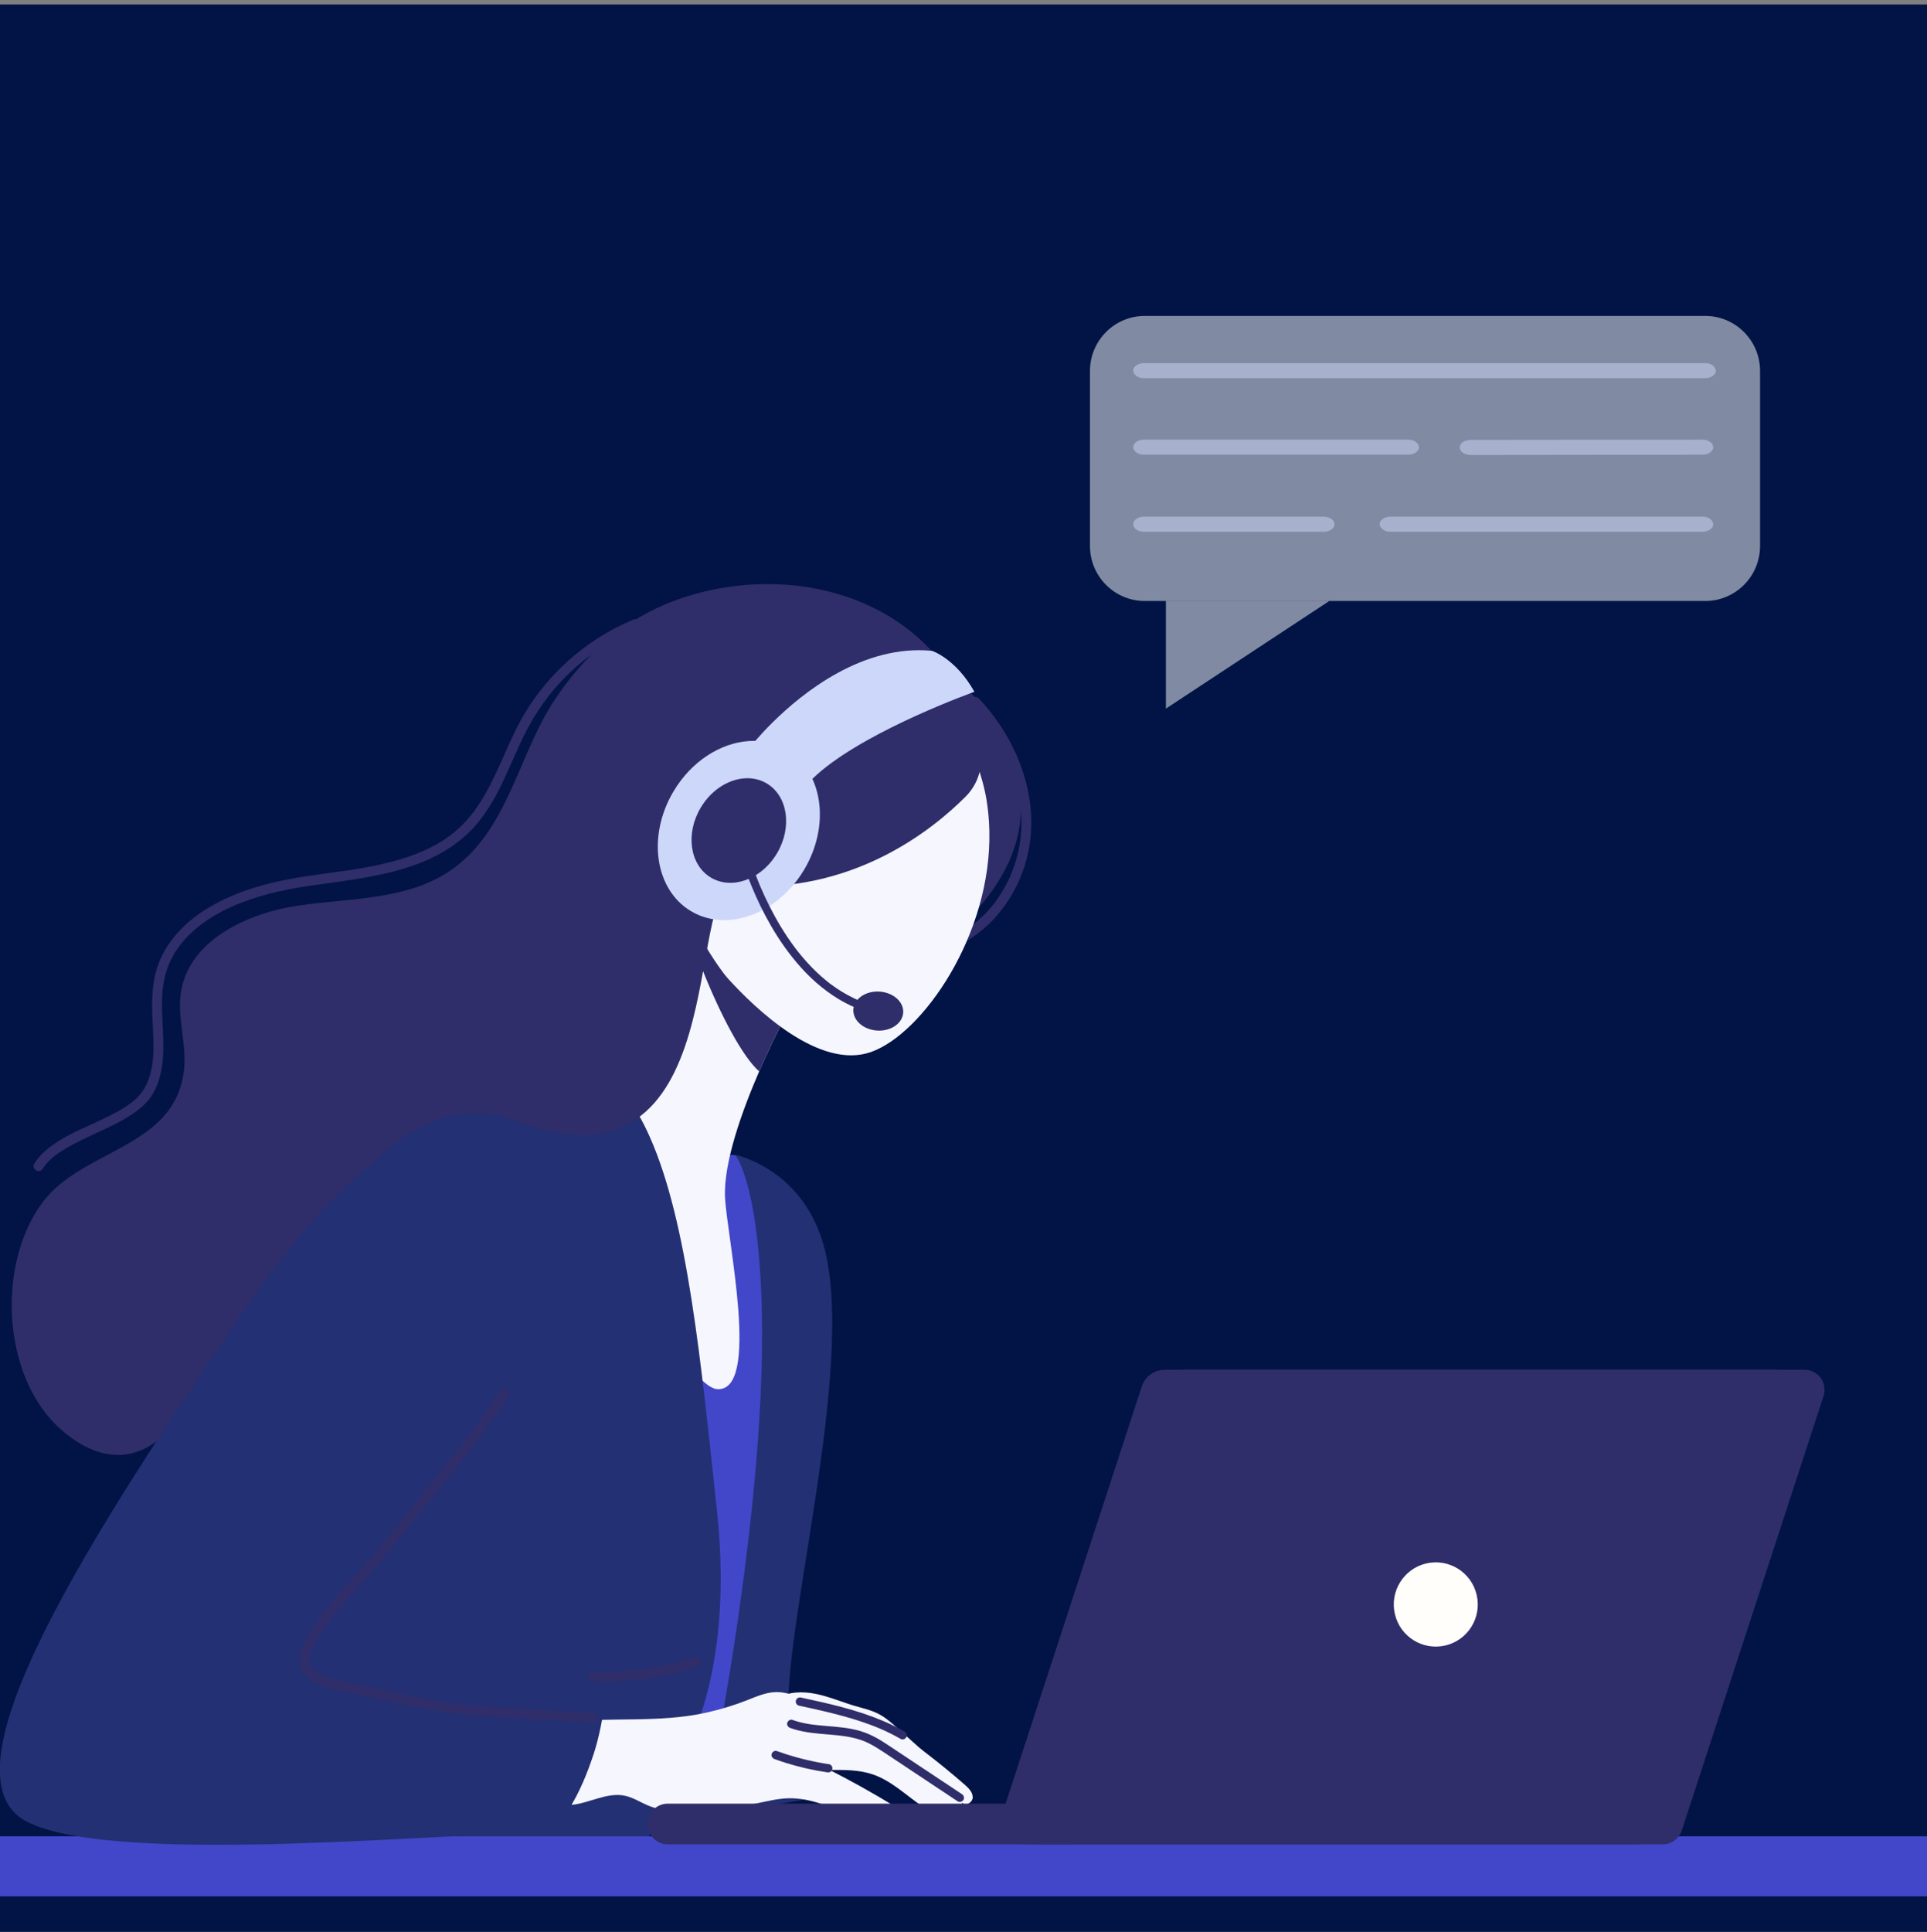<?xml version="1.0" encoding="UTF-8"?> <svg xmlns="http://www.w3.org/2000/svg" width="412" height="413" viewBox="0 0 412 413" fill="none"><rect x="0" y="0" width="412" height="413" fill="#808080" stroke="none"/><g clip-path="url(#clip0_3636_11590)"><rect width="412" height="412" transform="translate(0 0.96)" fill="#011445"></rect><path d="M165.451 254.218C165.451 254.218 159.44 241.196 149.339 249.816C139.239 258.436 137.456 313.027 137.456 313.027L133.297 377.196L161.817 375.28C161.817 375.28 184.465 264.274 165.451 254.218Z" fill="#4247C9"></path><path d="M162.311 229.03C158.679 237.417 154.645 248.563 155.016 255.995C155.447 264.616 162.694 297.61 153.318 296.944C143.944 296.28 109.156 225.023 109.156 225.023C109.156 225.023 130.923 220.193 136.297 201.737C137.294 198.309 139.009 196.698 141.137 196.347C150.473 194.812 167.793 217.506 167.793 217.506C167.793 217.506 165.178 222.408 162.311 229.03Z" fill="#F6F6FE"></path><path d="M149.681 366.99C144.491 382.402 135.863 398.156 135.863 398.156L80.012 395.992L37.024 394.326C37.024 394.326 36.773 327.165 56.752 273.599C66.493 247.483 81.962 235.326 95.258 229.725C97.257 228.883 99.207 228.189 101.081 227.618C112.309 224.196 120.811 225.19 120.811 225.19C128.202 226.854 133.64 232.339 137.784 240.606C138.179 241.393 138.562 242.206 138.933 243.042C147.022 261.234 149.845 290.919 153.279 322.856C155.375 342.358 153.133 356.744 149.681 366.99Z" fill="#233074"></path><path d="M157.179 246.867C157.179 246.867 171.148 249.578 175.955 265.693C183.789 291.957 165.608 353.976 168.95 369.296C172.292 384.616 172.292 384.616 172.292 384.616L150.328 388.446C150.328 388.446 164.765 321.737 162.743 275.939C161.685 251.988 157.179 246.867 157.179 246.867Z" fill="#233074"></path><path d="M479.144 395.682V402.204C479.144 403.946 477.726 405.361 475.976 405.361H-45.012C-46.762 405.361 -48.18 403.946 -48.18 402.204V395.682C-48.18 393.94 -46.762 392.527 -45.012 392.527H475.977C477.726 392.527 479.144 393.94 479.144 395.682Z" fill="#4247C9"></path><path d="M167.795 217.506C167.795 217.506 165.181 222.408 162.314 229.03C155.151 222.699 143.726 193.741 142.812 180.655C152.148 179.12 167.795 217.506 167.795 217.506Z" fill="#2F2E6A"></path><path d="M200.438 143.558C200.438 143.558 221.009 152.378 218.076 175.91C215.143 199.442 181.773 213.386 181.773 213.386L200.438 143.558Z" fill="#2F2E6A"></path><path d="M207.782 150.806C208.5 151.569 209.191 152.357 209.852 153.17C210.013 153.368 210.172 153.568 210.329 153.769C210.378 153.83 210.56 154.067 210.425 153.891C210.511 154.003 210.597 154.116 210.683 154.23C210.998 154.65 211.306 155.075 211.606 155.507C212.796 157.22 213.86 159.021 214.778 160.895C215.002 161.353 215.218 161.815 215.424 162.281C215.482 162.41 215.538 162.54 215.594 162.67C215.616 162.722 215.641 162.774 215.661 162.826C215.584 162.619 215.635 162.763 215.653 162.808C215.761 163.069 215.868 163.331 215.971 163.594C216.341 164.54 216.674 165.501 216.966 166.474C217.265 167.471 217.521 168.482 217.732 169.502C217.834 169.997 217.926 170.495 218.006 170.995C218.046 171.243 218.093 171.494 218.118 171.745C218.09 171.469 218.132 171.857 218.14 171.923C218.159 172.077 218.177 172.23 218.194 172.384C218.414 174.392 218.451 176.425 218.278 178.439C218.258 178.665 218.236 178.892 218.211 179.118C218.2 179.219 218.188 179.319 218.176 179.419C218.169 179.482 218.161 179.545 218.153 179.608C218.148 179.645 218.143 179.683 218.138 179.721C218.158 179.577 218.162 179.546 218.15 179.627C218.083 180.091 218.011 180.554 217.924 181.014C217.752 181.924 217.538 182.825 217.281 183.714C217.025 184.604 216.728 185.481 216.39 186.343C216.307 186.555 216.209 186.763 216.132 186.978C216.226 186.717 216.119 187.007 216.09 187.074C216.034 187.202 215.978 187.33 215.921 187.457C215.728 187.884 215.526 188.306 215.313 188.724C214.895 189.546 214.438 190.348 213.943 191.127C213.693 191.521 213.434 191.908 213.165 192.289C213.041 192.464 212.916 192.637 212.789 192.809C212.721 192.9 212.653 192.99 212.585 193.08C212.472 193.23 212.595 193.069 212.612 193.046C212.567 193.106 212.52 193.165 212.473 193.224C211.336 194.67 210.055 196.003 208.642 197.182C208.479 197.318 208.315 197.452 208.149 197.583C208.1 197.622 208.051 197.66 208.001 197.699C207.876 197.797 208.207 197.544 208.008 197.693C207.908 197.768 207.809 197.843 207.708 197.918C207.347 198.184 206.979 198.441 206.603 198.688C205.829 199.195 205.026 199.657 204.198 200.069C203.792 200.271 203.381 200.459 202.965 200.637C202.454 200.854 202.304 201.647 202.586 202.086C202.928 202.618 203.485 202.699 204.031 202.466C207.538 200.97 210.661 198.591 213.153 195.709C215.705 192.758 217.64 189.315 218.897 185.62C220.183 181.836 220.69 177.799 220.431 173.812C220.15 169.475 219.03 165.258 217.283 161.289C215.548 157.349 213.164 153.704 210.331 150.47C209.987 150.076 209.634 149.689 209.276 149.308C208.896 148.905 208.16 148.895 207.782 149.308C207.386 149.741 207.376 150.376 207.782 150.806Z" fill="#2F2E6A"></path><path d="M211.523 177.488C212.079 199.766 197.249 221.004 186.221 224.882C175.179 228.766 161.552 215.69 155.61 209.143C154.788 208.239 153.257 206.117 151.771 203.752C151.576 203.443 151.383 203.13 151.191 202.815C150.645 201.916 150.119 200.998 149.652 200.113C148.546 198.021 147.769 196.11 147.832 195.038C147.843 194.848 147.855 194.657 147.866 194.468C148.056 191.383 148.323 188.444 148.659 185.647C154.977 132.983 185.935 130.891 201.897 150.498C203.093 151.964 204.204 153.554 205.214 155.254C207.871 159.722 210.16 166.206 210.949 171.15C211.284 173.246 211.471 175.365 211.523 177.488Z" fill="#F6F6FE"></path><path d="M206.462 170.28C199.103 177.661 182.087 191.146 157.331 189.333C145.872 188.492 157.901 257.912 109.848 239.454C90.786 232.127 75.102 252.059 65.237 265.413C55.8 278.188 46.663 295.488 35.38 306.447C28.697 312.938 20.759 312.379 13.043 305.582C0.391 294.438 -0.746 270.385 8.987 257.165C17.566 245.514 37.395 245.526 39.334 228.804C39.976 223.268 37.853 217.659 38.68 212.148C40.35 201.013 52.87 195.147 63.987 193.551C75.104 191.955 87.211 192.403 96.442 185.989C108.637 177.514 110.725 161.558 118.448 149.823C124.884 140.044 133.24 132.459 144.293 128.371C166.622 120.112 194.807 126.167 205.819 148.94C207.366 152.141 208.616 155.693 209.511 159.61C210.39 163.461 209.248 167.487 206.462 170.28Z" fill="#2F2E6A"></path><path d="M171.95 185.873C170.176 188.863 167.889 191.307 165.349 193.11C159.801 197.052 153.035 197.935 147.739 194.776C140.015 190.171 138.335 178.718 143.983 169.195C147.828 162.714 154.076 158.799 160.109 158.408C162.941 158.226 165.726 158.82 168.194 160.292C175.918 164.897 177.598 176.35 171.95 185.873Z" fill="#CDD7F9"></path><path d="M208.33 147.879C208.33 147.879 206.928 148.379 204.658 149.274C195.768 152.775 173.549 162.337 169.947 171.713C165.425 183.483 158.18 159.861 158.18 159.861L160.542 159.524C160.542 159.524 162.214 157.368 165.156 154.454C171.712 147.961 184.575 137.695 199.27 139.126C199.27 139.126 204.379 140.789 208.33 147.879Z" fill="#CDD7F9"></path><path d="M158.57 183.482C158.641 183.739 158.72 183.995 158.8 184.25C159.021 184.958 159.259 185.66 159.509 186.358C159.887 187.415 160.292 188.462 160.72 189.499C161.287 190.87 161.889 192.227 162.536 193.562C163.252 195.04 164.02 196.493 164.844 197.914C165.742 199.462 166.706 200.972 167.745 202.429C168.864 203.999 170.064 205.515 171.36 206.942C172.645 208.356 174.025 209.685 175.508 210.89C177.064 212.154 178.718 213.297 180.483 214.248C182.29 215.222 184.208 216.01 186.186 216.561C186.665 216.694 187.149 216.814 187.635 216.919C188.072 217.014 188.581 216.789 188.688 216.32C188.786 215.887 188.558 215.366 188.09 215.264C187.097 215.048 186.116 214.775 185.155 214.443C184.684 214.281 184.217 214.105 183.755 213.916C183.704 213.895 183.653 213.874 183.602 213.853C183.577 213.843 183.552 213.832 183.526 213.821C183.382 213.761 183.699 213.895 183.598 213.851C183.478 213.8 183.358 213.748 183.239 213.695C183.014 213.595 182.79 213.492 182.567 213.386C180.823 212.554 179.17 211.537 177.621 210.381C177.525 210.309 177.429 210.236 177.333 210.163C177.29 210.13 177.248 210.098 177.205 210.065C177.102 209.986 177.283 210.125 177.283 210.126C177.252 210.101 177.22 210.076 177.188 210.051C176.999 209.903 176.811 209.753 176.625 209.6C176.254 209.296 175.888 208.984 175.53 208.665C174.816 208.03 174.127 207.367 173.463 206.681C172.809 206.005 172.179 205.306 171.572 204.589C171.273 204.236 170.979 203.878 170.691 203.517C170.546 203.334 170.402 203.151 170.259 202.967C170.167 202.848 170.375 203.118 170.31 203.033C170.295 203.012 170.279 202.992 170.263 202.971C170.228 202.925 170.193 202.879 170.158 202.833C170.087 202.741 170.018 202.648 169.948 202.555C168.868 201.114 167.865 199.616 166.931 198.075C166.065 196.646 165.258 195.181 164.505 193.689C163.842 192.375 163.221 191.04 162.641 189.686C162.61 189.614 162.579 189.541 162.548 189.468C162.532 189.429 162.516 189.391 162.499 189.353C162.42 189.164 162.575 189.533 162.522 189.406C162.459 189.256 162.397 189.107 162.335 188.957C162.219 188.674 162.104 188.391 161.991 188.107C161.785 187.587 161.585 187.065 161.391 186.541C161.103 185.76 160.828 184.973 160.573 184.18C160.454 183.813 160.345 183.442 160.234 183.073C160.229 183.057 160.225 183.041 160.22 183.025C160.101 182.593 159.608 182.283 159.167 182.426C158.727 182.569 158.442 183.018 158.57 183.482Z" fill="#2F2E6A"></path><path d="M166.127 182.402C165.092 184.148 163.757 185.574 162.275 186.627C159.036 188.928 155.087 189.444 151.995 187.599C147.486 184.911 146.506 178.225 149.803 172.667C152.047 168.884 155.694 166.599 159.216 166.37C160.869 166.264 162.495 166.611 163.935 167.47C168.444 170.158 169.425 176.844 166.127 182.402Z" fill="#2F2E6A"></path><path opacity="0.5" d="M364.576 128.472H244.768C238.29 128.472 233.039 123.207 233.039 116.712V79.295C233.039 72.799 238.29 67.534 244.768 67.534H364.576C371.054 67.534 376.305 72.799 376.305 79.295V116.712C376.305 123.207 371.054 128.472 364.576 128.472Z" fill="white"></path><path opacity="0.5" d="M249.273 128.472V151.477L284.206 128.472H249.273Z" fill="white"></path><g opacity="0.5"><path d="M244.537 80.844C245.615 80.844 246.692 80.844 247.77 80.844C250.677 80.844 253.583 80.844 256.49 80.844C260.799 80.844 265.109 80.844 269.418 80.844C274.676 80.844 279.934 80.844 285.192 80.844C290.93 80.844 296.669 80.844 302.407 80.844C308.239 80.844 314.071 80.844 319.903 80.844C325.304 80.844 330.705 80.844 336.105 80.844C340.686 80.844 345.266 80.844 349.846 80.844C353.139 80.844 356.432 80.844 359.726 80.844C361.282 80.844 362.839 80.86 364.395 80.844C364.463 80.844 364.531 80.844 364.599 80.844C365.778 80.844 366.907 80.105 366.853 79.236C366.798 78.364 365.863 77.627 364.599 77.627C363.521 77.627 362.444 77.627 361.366 77.627C358.459 77.627 355.553 77.627 352.646 77.627C348.337 77.627 344.027 77.627 339.718 77.627C334.46 77.627 329.202 77.627 323.944 77.627C318.206 77.627 312.467 77.627 306.729 77.627C300.897 77.627 295.065 77.627 289.233 77.627C283.832 77.627 278.431 77.627 273.031 77.627C268.45 77.627 263.87 77.627 259.29 77.627C255.997 77.627 252.704 77.627 249.41 77.627C247.854 77.627 246.297 77.612 244.741 77.627C244.673 77.628 244.605 77.627 244.537 77.627C243.358 77.627 242.229 78.367 242.283 79.236C242.338 80.107 243.273 80.844 244.537 80.844Z" fill="#CDD7F9"></path></g><g opacity="0.5"><path d="M244.537 97.2C245.045 97.2 245.553 97.2 246.061 97.2C247.431 97.2 248.801 97.2 250.17 97.2C252.201 97.2 254.233 97.2 256.264 97.2C258.741 97.2 261.219 97.2 263.697 97.2C266.402 97.2 269.107 97.2 271.811 97.2C274.56 97.2 277.308 97.2 280.057 97.2C282.602 97.2 285.148 97.2 287.693 97.2C289.852 97.2 292.01 97.2 294.169 97.2C295.721 97.2 297.273 97.2 298.825 97.2C299.559 97.2 300.292 97.204 301.026 97.2C301.058 97.2 301.09 97.2 301.122 97.2C302.301 97.2 303.43 96.46 303.376 95.591C303.321 94.72 302.386 93.982 301.122 93.982C300.614 93.982 300.106 93.982 299.598 93.982C298.228 93.982 296.858 93.982 295.488 93.982C293.457 93.982 291.426 93.982 289.395 93.982C286.917 93.982 284.44 93.982 281.962 93.982C279.257 93.982 276.552 93.982 273.848 93.982C271.099 93.982 268.351 93.982 265.602 93.982C263.057 93.982 260.511 93.982 257.966 93.982C255.807 93.982 253.649 93.982 251.49 93.982C249.938 93.982 248.386 93.982 246.834 93.982C246.1 93.982 245.367 93.978 244.633 93.982C244.601 93.983 244.569 93.982 244.537 93.982C243.358 93.982 242.229 94.722 242.283 95.591C242.338 96.463 243.273 97.2 244.537 97.2Z" fill="#CDD7F9"></path></g><g opacity="0.5"><path d="M314.357 97.257C314.802 97.257 315.248 97.256 315.693 97.255C316.895 97.254 318.096 97.253 319.297 97.251C321.086 97.249 322.874 97.247 324.662 97.245C326.829 97.243 328.995 97.24 331.162 97.238C333.551 97.235 335.941 97.233 338.33 97.23C340.725 97.227 343.121 97.224 345.516 97.222C347.765 97.219 350.014 97.217 352.263 97.214C354.151 97.212 356.038 97.21 357.926 97.208C359.293 97.206 360.659 97.205 362.026 97.203C362.669 97.203 363.313 97.205 363.956 97.201C363.984 97.201 364.012 97.201 364.04 97.201C364.619 97.2 365.225 97.022 365.634 96.73C366.025 96.451 366.319 95.993 366.294 95.592C366.268 95.176 366.077 94.745 365.634 94.454C365.193 94.166 364.65 93.983 364.04 93.983C363.595 93.984 363.149 93.984 362.704 93.985C361.503 93.986 360.301 93.988 359.1 93.989C357.312 93.991 355.524 93.993 353.735 93.995C351.569 93.998 349.402 94 347.235 94.002C344.846 94.005 342.457 94.008 340.067 94.011C337.672 94.013 335.276 94.016 332.881 94.019C330.632 94.021 328.383 94.024 326.134 94.026C324.247 94.028 322.359 94.031 320.471 94.033C319.105 94.034 317.738 94.036 316.371 94.037C315.728 94.038 315.084 94.035 314.441 94.039C314.413 94.04 314.385 94.039 314.357 94.04C313.778 94.04 313.173 94.219 312.763 94.511C312.372 94.79 312.078 95.248 312.103 95.648C312.129 96.064 312.321 96.496 312.763 96.786C313.204 97.075 313.747 97.258 314.357 97.257Z" fill="#CDD7F9"></path></g><g opacity="0.5"><path d="M244.537 113.669C244.882 113.669 245.227 113.669 245.573 113.669C246.505 113.669 247.436 113.669 248.368 113.669C249.755 113.669 251.141 113.669 252.528 113.669C254.208 113.669 255.889 113.669 257.569 113.669C259.422 113.669 261.275 113.669 263.128 113.669C264.986 113.669 266.844 113.669 268.701 113.669C270.445 113.669 272.19 113.669 273.933 113.669C275.397 113.669 276.861 113.669 278.325 113.669C279.385 113.669 280.445 113.669 281.505 113.669C282.004 113.669 282.503 113.671 283.002 113.669C283.024 113.669 283.045 113.669 283.067 113.669C283.645 113.669 284.252 113.49 284.661 113.198C285.052 112.919 285.346 112.461 285.321 112.06C285.295 111.644 285.104 111.213 284.661 110.923C284.22 110.634 283.678 110.451 283.067 110.451C282.722 110.451 282.376 110.451 282.031 110.451C281.099 110.451 280.168 110.451 279.236 110.451C277.849 110.451 276.463 110.451 275.076 110.451C273.395 110.451 271.715 110.451 270.035 110.451C268.182 110.451 266.329 110.451 264.476 110.451C262.618 110.451 260.76 110.451 258.902 110.451C257.159 110.451 255.414 110.451 253.67 110.451C252.207 110.451 250.742 110.451 249.279 110.451C248.219 110.451 247.159 110.451 246.099 110.451C245.6 110.451 245.101 110.449 244.602 110.451C244.58 110.451 244.558 110.451 244.537 110.451C243.959 110.451 243.352 110.631 242.943 110.923C242.552 111.202 242.258 111.659 242.283 112.06C242.309 112.476 242.5 112.908 242.943 113.198C243.384 113.487 243.926 113.669 244.537 113.669Z" fill="#CDD7F9"></path></g><g opacity="0.5"><path d="M297.232 113.669C297.832 113.669 298.432 113.669 299.032 113.669C300.649 113.669 302.267 113.669 303.884 113.669C306.282 113.669 308.68 113.669 311.078 113.669C314.004 113.669 316.93 113.669 319.856 113.669C323.049 113.669 326.243 113.669 329.436 113.669C332.682 113.669 335.927 113.669 339.172 113.669C342.178 113.669 345.183 113.669 348.189 113.669C350.737 113.669 353.286 113.669 355.835 113.669C357.668 113.669 359.5 113.669 361.333 113.669C362.199 113.669 363.065 113.675 363.931 113.669C363.969 113.668 364.007 113.669 364.045 113.669C365.224 113.669 366.353 112.929 366.299 112.06C366.244 111.188 365.308 110.451 364.045 110.451C363.445 110.451 362.845 110.451 362.246 110.451C360.628 110.451 359.011 110.451 357.393 110.451C354.995 110.451 352.597 110.451 350.199 110.451C347.273 110.451 344.347 110.451 341.421 110.451C338.228 110.451 335.034 110.451 331.841 110.451C328.596 110.451 325.35 110.451 322.105 110.451C319.099 110.451 316.094 110.451 313.088 110.451C310.54 110.451 307.991 110.451 305.442 110.451C303.609 110.451 301.777 110.451 299.944 110.451C299.078 110.451 298.212 110.445 297.346 110.451C297.308 110.451 297.27 110.451 297.232 110.451C296.053 110.451 294.924 111.191 294.978 112.06C295.033 112.931 295.969 113.669 297.232 113.669Z" fill="#CDD7F9"></path></g><path d="M186.747 220.201C185.84 220.038 185.032 219.705 184.368 219.255C182.917 218.273 182.155 216.732 182.548 215.19C183.119 212.94 185.926 211.538 188.817 212.056C190.784 212.409 192.283 213.561 192.861 214.969C193.132 215.631 193.199 216.349 193.017 217.068C192.446 219.317 189.638 220.72 186.747 220.201Z" fill="#2F2E6A"></path><path d="M126.948 359.478C129.862 359.55 132.78 359.434 135.678 359.126C138.643 358.811 141.589 358.315 144.488 357.62C146.088 357.236 147.674 356.793 149.242 356.292C149.768 356.124 150.161 355.548 149.98 354.989C149.809 354.461 149.245 354.07 148.681 354.249C145.93 355.127 143.124 355.828 140.283 356.344C139.569 356.473 138.854 356.591 138.136 356.697C137.957 356.724 137.777 356.75 137.598 356.775C137.515 356.786 137.432 356.802 137.349 356.809C137.357 356.808 137.546 356.783 137.422 356.799C137.367 356.806 137.312 356.813 137.257 356.821C136.897 356.867 136.537 356.911 136.177 356.952C134.736 357.116 133.29 357.234 131.841 357.303C130.211 357.382 128.579 357.4 126.948 357.359C126.395 357.346 125.866 357.856 125.891 358.419C125.918 359.004 126.356 359.463 126.948 359.478Z" fill="#2F2E6A"></path><path d="M135.444 132.433C129.201 135.046 123.529 138.909 118.84 143.805C116.493 146.254 114.39 148.954 112.598 151.837C110.765 154.784 109.326 157.942 107.921 161.109C105.175 167.302 102.393 173.635 97.006 178.001C92.051 182.017 85.748 183.922 79.599 185.157C73.309 186.42 66.888 186.888 60.604 188.167C54.827 189.342 49.042 191.238 44.017 194.384C39.261 197.361 35.254 201.6 33.535 207.044C32.485 210.37 32.443 213.896 32.577 217.35C32.712 220.847 33.085 224.434 32.501 227.91C32.043 230.633 31.024 233.124 28.997 234.954C27.208 236.57 25.012 237.721 22.868 238.787C18.319 241.048 13.172 242.799 9.371 246.294C8.585 247.016 7.885 247.843 7.331 248.758C6.625 249.927 8.451 250.993 9.156 249.828C10.234 248.044 12.046 246.715 13.86 245.623C16.095 244.277 18.479 243.197 20.839 242.095C23.179 241.002 25.539 239.909 27.724 238.522C29.654 237.297 31.532 235.799 32.692 233.788C36.317 227.499 34.367 219.92 34.667 213.072C34.799 210.062 35.461 207.126 36.913 204.474C38.202 202.12 39.987 200.104 42.042 198.393C46.427 194.742 51.935 192.548 57.391 191.093C63.453 189.478 69.724 188.955 75.901 187.962C82.217 186.946 88.63 185.528 94.266 182.375C97.045 180.821 99.602 178.823 101.698 176.417C103.96 173.821 105.701 170.835 107.205 167.748C108.722 164.636 110.023 161.424 111.513 158.299C112.985 155.21 114.688 152.255 116.741 149.516C120.717 144.212 125.868 139.779 131.663 136.585C133.072 135.808 134.522 135.097 136.006 134.476C136.532 134.256 136.909 133.775 136.744 133.173C136.607 132.675 135.974 132.211 135.444 132.433Z" fill="#2F2E6A"></path><path d="M159.78 363.42C161.796 362.63 163.838 361.716 166.004 361.703C167.582 361.694 169.119 362.168 170.627 362.637C173.965 363.677 177.303 364.716 180.641 365.755C183.059 366.508 185.484 367.263 187.794 368.3C191.572 369.995 194.98 372.412 198.262 374.938C200.985 377.034 203.641 379.216 206.232 381.472C207.067 382.198 207.96 383.069 207.972 384.177C207.983 385.284 206.421 386.234 205.75 385.353C205.403 387.023 203.565 388.052 201.864 388.004C200.163 387.956 198.6 387.084 197.192 386.126C193.714 383.758 190.609 380.674 186.631 379.31C183.686 378.3 180.504 378.323 177.392 378.356C182.103 380.755 186.722 383.335 191.235 386.09C191.649 386.343 192.078 386.613 192.325 387.031C192.871 387.954 192.238 389.221 191.28 389.698C190.322 390.176 189.185 390.067 188.133 389.87C181.429 388.612 175.347 384.216 168.528 384.401C166.16 384.466 163.849 385.089 161.525 385.551C158.705 386.111 155.844 386.436 152.987 386.761C148.118 387.314 142.994 387.833 138.482 385.916C136.861 385.228 135.349 384.233 133.627 383.864C129.836 383.052 126.122 385.413 122.266 385.812C121.641 379.926 121.016 374.039 120.391 368.153C130.575 366.969 140.871 368.35 150.938 366.114C153.949 365.445 156.908 364.546 159.78 363.42Z" fill="#F6F6FE"></path><path d="M204.768 385.066C202.45 383.526 200.132 381.986 197.814 380.447C195.497 378.907 193.178 377.367 190.861 375.827C189.758 375.095 188.664 374.346 187.536 373.653C186.991 373.318 186.436 372.999 185.866 372.709C185.586 372.567 185.303 372.432 185.015 372.306C184.987 372.294 184.853 372.239 184.967 372.284C185.075 372.327 184.968 372.285 184.95 372.277C184.878 372.248 184.807 372.219 184.735 372.19C184.585 372.131 184.435 372.075 184.283 372.021C183.134 371.611 181.94 371.345 180.736 371.158C180.587 371.134 180.439 371.113 180.29 371.092C180.258 371.087 180.226 371.083 180.194 371.078C180.091 371.064 180.27 371.089 180.271 371.089C180.186 371.081 180.1 371.066 180.015 371.056C179.705 371.017 179.394 370.982 179.083 370.949C178.469 370.885 177.854 370.831 177.24 370.779C174.744 370.567 172.207 370.384 169.797 369.653C169.509 369.566 169.225 369.47 168.942 369.367C168.505 369.207 168.163 368.753 168.32 368.268C168.459 367.838 168.947 367.473 169.416 367.644C170.565 368.064 171.758 368.342 172.965 368.537C173.113 368.561 173.262 368.583 173.411 368.605C173.486 368.616 173.56 368.626 173.635 368.637C173.738 368.652 173.559 368.627 173.558 368.627C173.612 368.632 173.665 368.641 173.718 368.648C174.029 368.688 174.34 368.724 174.651 368.757C175.265 368.823 175.879 368.877 176.494 368.93C178.998 369.143 181.543 369.318 183.964 370.039C185.221 370.413 186.424 370.951 187.565 371.596C188.693 372.233 189.766 372.961 190.845 373.677C193.173 375.223 195.501 376.77 197.829 378.317C200.157 379.863 202.485 381.41 204.814 382.956C205.098 383.145 205.383 383.334 205.668 383.523C206.056 383.781 206.258 384.325 205.988 384.746C205.738 385.134 205.184 385.342 204.768 385.066Z" fill="#2F2E6A"></path><path d="M166.055 363.078C168.527 361.581 171.631 361.52 174.461 362.097C177.291 362.674 179.966 363.831 182.737 364.649C184.453 365.155 186.224 365.537 187.815 366.357C189.344 367.145 190.645 368.305 191.928 369.452C194.814 372.034 197.699 374.616 200.585 377.198C195.831 374.576 191.235 372.207 186.481 369.585C185.027 368.784 183.571 367.981 182.068 367.276C176.999 364.899 171.615 363.709 166.055 363.078Z" fill="#F6F6FE"></path><path d="M176.846 378.854C173.859 378.416 170.907 377.744 168.025 376.842C167.213 376.587 166.406 376.314 165.606 376.025C165.169 375.866 164.828 375.41 164.984 374.926C165.123 374.494 165.611 374.132 166.08 374.302C168.919 375.33 171.838 376.136 174.803 376.706C175.639 376.866 176.478 377.008 177.319 377.131C177.525 377.162 177.752 377.371 177.852 377.542C177.964 377.734 178.011 378.016 177.942 378.23C177.872 378.447 177.738 378.655 177.532 378.764C177.306 378.884 177.097 378.891 176.846 378.854Z" fill="#2F2E6A"></path><path d="M192.541 371.705C191.24 370.956 189.896 370.284 188.522 369.679C188.352 369.605 188.181 369.531 188.01 369.458C187.969 369.44 187.855 369.388 188.041 369.471C188.002 369.453 187.961 369.437 187.92 369.42C187.819 369.378 187.718 369.336 187.617 369.295C187.273 369.154 186.927 369.016 186.579 368.883C185.884 368.615 185.183 368.362 184.478 368.122C181.62 367.15 178.697 366.387 175.759 365.702C174.107 365.316 172.449 364.955 170.79 364.595C170.334 364.496 170.025 363.937 170.168 363.496C170.323 363.014 170.775 362.766 171.264 362.872C174.237 363.517 177.211 364.166 180.151 364.954C183.121 365.75 186.047 366.698 188.879 367.902C190.442 368.566 191.968 369.315 193.44 370.162C193.845 370.395 194.019 370.981 193.76 371.384C193.497 371.794 192.974 371.954 192.541 371.705Z" fill="#2F2E6A"></path><path d="M128.928 366.448C128.928 366.448 128.232 370.999 126.901 375.028C126.9 375.028 126.9 375.029 126.9 375.029C124.412 382.563 119.703 393.213 113.17 392.277C103.142 390.84 25.312 399.458 5.736 389.404C-13.841 379.35 20.061 327.165 52.051 280.247C84.043 233.329 103.62 238.117 103.62 238.117C104.191 238.141 104.754 238.194 105.308 238.275C115.9 239.82 123.389 251.829 117.945 275.938C112.215 301.313 53.433 359.322 61.602 360.201C74.972 361.637 128.928 366.448 128.928 366.448Z" fill="#233074"></path><path d="M106.824 297.428C103.554 302.445 99.963 307.255 96.282 311.931C92.549 316.672 88.703 321.32 84.924 326.024C83.098 328.298 81.343 330.634 79.45 332.853C77.602 335.021 75.65 337.097 73.741 339.211C71.823 341.334 69.946 343.499 68.257 345.811C66.851 347.736 65.53 349.787 64.691 352.033C64.176 353.413 63.867 355.03 64.352 356.466C64.802 357.801 65.807 358.792 67.009 359.481C68.417 360.287 70.017 360.757 71.58 361.153C73.561 361.655 75.572 362.035 77.573 362.445C81.41 363.23 85.209 364.184 89.053 364.935C92.093 365.529 95.153 366.008 98.229 366.364C101.569 366.751 104.923 366.996 108.277 367.206C112.996 367.501 117.719 367.732 122.44 367.982C123.912 368.06 125.383 368.139 126.854 368.218C127.407 368.248 127.935 367.71 127.911 367.159C127.884 366.56 127.447 366.132 126.854 366.1C121.673 365.82 116.489 365.563 111.308 365.268C107.751 365.065 104.193 364.846 100.646 364.502C99.893 364.429 99.141 364.351 98.389 364.265C98.017 364.222 97.645 364.178 97.273 364.132C96.913 364.087 96.52 364.078 96.168 363.989C96.183 363.993 96.441 364.026 96.261 364.001C96.219 363.996 96.177 363.99 96.135 363.984C96.051 363.973 95.967 363.961 95.883 363.949C95.695 363.923 95.507 363.896 95.318 363.869C94.951 363.816 94.584 363.761 94.217 363.704C93.484 363.59 92.751 363.468 92.02 363.34C88.631 362.744 85.276 361.988 81.923 361.217C79.729 360.712 77.519 360.285 75.316 359.826C73.542 359.458 71.757 359.081 70.038 358.502C69.859 358.442 69.68 358.379 69.503 358.313C69.412 358.279 69.321 358.244 69.231 358.208C69.183 358.19 68.9 358.077 69.064 358.143C69.237 358.212 68.944 358.089 68.908 358.073C68.835 358.04 68.762 358.007 68.69 357.972C68.532 357.897 68.376 357.818 68.223 357.734C67.952 357.586 67.694 357.42 67.441 357.244C67.221 357.091 67.602 357.385 67.43 357.237C67.379 357.194 67.326 357.152 67.275 357.108C67.164 357.012 67.058 356.91 66.956 356.803C66.907 356.751 66.859 356.698 66.812 356.644C66.737 356.556 66.681 356.406 66.828 356.674C66.762 356.554 66.665 356.446 66.594 356.326C66.53 356.22 66.475 356.109 66.421 355.998C66.311 355.775 66.487 356.193 66.437 356.035C66.413 355.961 66.383 355.888 66.36 355.813C66.32 355.682 66.287 355.549 66.261 355.415C66.253 355.372 66.215 355.117 66.245 355.336C66.275 355.556 66.24 355.251 66.236 355.198C66.226 355.048 66.224 354.897 66.229 354.747C66.231 354.67 66.208 354.282 66.268 354.239C66.269 354.238 66.221 354.528 66.254 354.345C66.262 354.305 66.267 354.265 66.274 354.226C66.288 354.144 66.303 354.063 66.32 353.982C66.359 353.79 66.407 353.6 66.46 353.411C66.576 352.998 66.73 352.601 66.883 352.202C66.937 352.061 66.806 352.372 66.87 352.234C66.893 352.184 66.913 352.134 66.936 352.084C66.987 351.969 67.039 351.854 67.093 351.74C67.207 351.499 67.326 351.261 67.449 351.025C67.709 350.529 67.988 350.043 68.279 349.564C69.713 347.21 71.312 345.198 73.097 343.125C74.939 340.986 76.872 338.929 78.761 336.833C80.635 334.753 82.39 332.593 84.126 330.397C87.827 325.717 91.632 321.12 95.363 316.465C99.114 311.785 102.797 307.045 106.215 302.115C107.043 300.92 107.855 299.715 108.648 298.497C108.96 298.018 108.744 297.326 108.269 297.048C107.755 296.746 107.137 296.947 106.824 297.428Z" fill="#2F2E6A"></path><path d="M228.826 385.551H142.78C140.382 385.551 138.438 387.5 138.438 389.905C138.438 392.31 140.382 394.259 142.78 394.259H228.826C231.224 394.259 233.168 392.31 233.168 389.905C233.168 387.5 231.224 385.551 228.826 385.551Z" fill="#2F2E6A"></path><path d="M349.985 394.26H219.322C215.789 394.26 213.287 390.799 214.387 387.433L244.112 296.383C244.811 294.243 246.802 292.796 249.048 292.796H379.711C383.243 292.796 385.745 296.256 384.646 299.623L354.92 390.673C354.222 392.813 352.231 394.26 349.985 394.26Z" fill="#2F2E6A"></path><path d="M355.487 394.26H222.928C220.008 394.26 217.941 391.4 218.849 388.617L249.164 295.761C249.742 293.992 251.388 292.796 253.244 292.796H385.802C388.722 292.796 390.79 295.656 389.882 298.439L359.566 391.295C358.989 393.064 357.343 394.26 355.487 394.26Z" fill="#2F2E6A"></path><path d="M309.038 351.739C313.865 350.596 316.854 345.747 315.714 340.908C314.574 336.068 309.738 333.071 304.911 334.214C300.085 335.357 297.096 340.206 298.235 345.046C299.375 349.885 304.212 352.882 309.038 351.739Z" fill="#FFFEFB"></path></g><defs><clipPath id="clip0_3636_11590"><rect width="412" height="412" fill="white" transform="translate(0 0.96)"></rect></clipPath></defs></svg> 